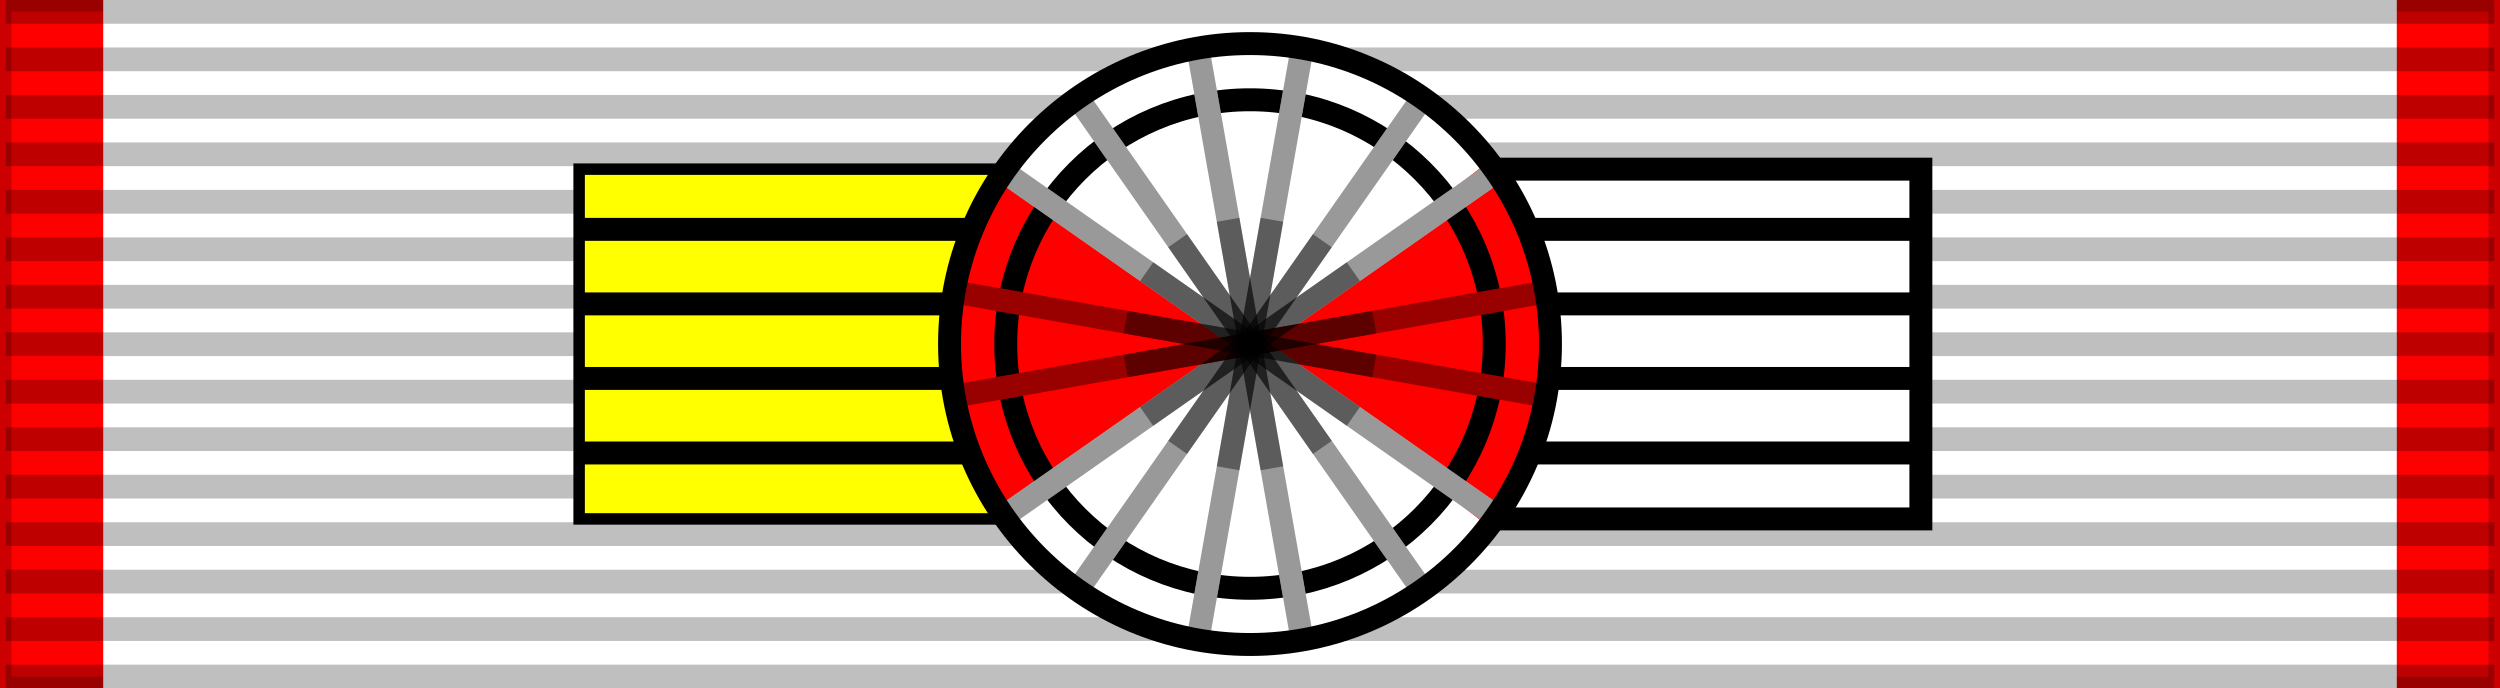 <?xml version="1.0" encoding="UTF-8" standalone="no"?>
<svg
   xmlns:dc="http://purl.org/dc/elements/1.1/"
   xmlns:cc="http://creativecommons.org/ns#"
   xmlns:rdf="http://www.w3.org/1999/02/22-rdf-syntax-ns#"
   xmlns:svg="http://www.w3.org/2000/svg"
   xmlns="http://www.w3.org/2000/svg"
   xmlns:sodipodi="http://sodipodi.sourceforge.net/DTD/sodipodi-0.dtd"
   xmlns:inkscape="http://www.inkscape.org/namespaces/inkscape"
   width="218"
   height="60"
   version="1.0"
   id="svg80"
   sodipodi:docname="Order of the Dannebrog K1.svg"
   inkscape:version="0.92.0 r15299">
  <rect width="100%" height="100%" fill="#333333" stroke="none"/>
  <defs
     id="defs84" />
  <sodipodi:namedview
     pagecolor="#ffffff"
     bordercolor="#666666"
     borderopacity="1"
     objecttolerance="10"
     gridtolerance="10"
     guidetolerance="10"
     inkscape:pageopacity="0"
     inkscape:pageshadow="2"
     inkscape:window-width="1920"
     inkscape:window-height="1137"
     id="namedview82"
     showgrid="false"
     inkscape:snap-bbox="true"
     inkscape:snap-bbox-midpoints="true"
     inkscape:zoom="2.8440367"
     inkscape:cx="123.04238"
     inkscape:cy="18.14661"
     inkscape:window-x="-8"
     inkscape:window-y="-8"
     inkscape:window-maximized="1"
     inkscape:current-layer="svg80" />
  <path
     d="M0,0h218v60H0z"
     fill="#f00"
     stroke="#000"
     stroke-width="2"
     stroke-opacity=".2"
     id="path2" />
  <rect
     style="opacity:1;fill:#ffffff;fill-opacity:1;fill-rule:nonzero;stroke:none;stroke-width:0.05;stroke-linecap:square;stroke-linejoin:miter;stroke-miterlimit:4;stroke-dasharray:none;stroke-dashoffset:0;stroke-opacity:1;paint-order:markers stroke fill"
     id="rect4593"
     width="200"
     height="60"
     x="9"
     y="-2.8421709e-014" />
  <path
     d="M109,0v60"
     id="path4"
     stroke-dasharray="2.07"
     stroke-opacity=".25"
     stroke-width="217"
     stroke="#000"
     fill="none" />
  <g
     stroke="#000"
     stroke-width="1"
     id="g8">
    <path
       d="M50.5,14.75h117v30.5h-117z"
       fill="#ff0"
       id="path6" />
  </g>
  <rect
     style="opacity:1;fill:#ffffff;fill-opacity:1;fill-rule:nonzero;stroke:#000000;stroke-width:2;stroke-linecap:square;stroke-linejoin:miter;stroke-miterlimit:4;stroke-dasharray:none;stroke-dashoffset:0;stroke-opacity:1;paint-order:markers stroke fill"
     id="rect4754"
     width="58.5"
     height="30.5"
     x="109"
     y="14.75" />
  <g
     fill="none"
     stroke="#000"
     stroke-width="2"
     id="g18">
    <path
       d="M50.5,20h117"
       id="path10" />
    <path
       d="M50.5,26.5h117"
       id="path12" />
    <path
       d="M50.5,33h117"
       id="path14" />
    <path
       d="M50.5,39.5h117"
       id="path16" />
  </g>
  <circle
     cx="109"
     cy="30"
     r="26.2"
     id="circle20"
     fill="#f00" />
  <path
     style="fill:#ffffff"
     id="circle20-5-7"
     sodipodi:type="arc"
     sodipodi:cx="109"
     sodipodi:cy="-30"
     sodipodi:rx="26.200001"
     sodipodi:ry="26.200001"
     sodipodi:start="3.7873645"
     sodipodi:end="5.6304322"
     d="m 88.076,-45.768 a 26.2,26.2 0 0 1 20.833,-10.432 26.2,26.2 0 0 1 20.905,10.287 L 109,-30 Z"
     transform="scale(1,-1)" />
  <path
     style="fill:#ffffff"
     id="circle20-5"
     sodipodi:type="arc"
     sodipodi:cx="109"
     sodipodi:cy="30"
     sodipodi:rx="26.200001"
     sodipodi:ry="26.200001"
     sodipodi:start="3.7873645"
     sodipodi:end="5.6304322"
     d="M 88.076,14.232 A 26.2,26.2 0 0 1 108.909,3.8 26.2,26.2 0 0 1 129.814,14.087 L 109,30 Z" />
  <circle
     cx="109"
     cy="30"
     r="21.3"
     fill="none"
     stroke="#000"
     stroke-width="2"
     id="circle22" />
  <g
     fill="none"
     stroke="#f00"
     stroke-width="2"
     id="g40">
    <path
       transform="rotate(10 109,30)"
       d="M82.8,30h52.4"
       id="path24" />
    <path
       transform="rotate(35 109,30)"
       d="M82.8,30h52.4"
       id="path26"
       style="stroke:#ffffff" />
    <path
       transform="rotate(55 109,30)"
       d="M82.8,30h52.4"
       id="path28"
       style="stroke:#ffffff" />
    <path
       transform="rotate(80 109,30)"
       d="M82.8,30h52.4"
       id="path30"
       style="stroke:#ffffff" />
    <path
       transform="rotate(100 109,30)"
       d="M82.8,30h52.4"
       id="path32"
       style="stroke:#ffffff" />
    <path
       transform="rotate(125 109,30)"
       d="M82.8,30h52.4"
       id="path34"
       style="stroke:#ffffff" />
    <path
       transform="rotate(145 109,30)"
       d="M82.8,30h52.4"
       id="path36"
       style="stroke:#ffffff" />
    <path
       transform="rotate(170 109,30)"
       d="M82.8,30h52.4"
       id="path38" />
  </g>
  <g
     fill="none"
     stroke="#000"
     stroke-width="2"
     stroke-opacity=".4"
     id="g58">
    <path
       transform="rotate(10 109,30)"
       d="M82.8,30h52.4"
       id="path42" />
    <path
       d="M82.8,30h52.4"
       id="path44"
       style="stroke:#000000"
       transform="rotate(35 109,30)" />
    <path
       d="M82.8,30h52.4"
       id="path46"
       style="stroke:#000000"
       transform="rotate(55 109,30)" />
    <path
       d="M82.8,30h52.4"
       id="path48"
       style="stroke:#000000"
       transform="rotate(80 109,30)" />
    <path
       d="M82.8,30h52.4"
       id="path50"
       style="stroke:#000000"
       transform="rotate(100 109,30)" />
    <path
       d="M82.8,30h52.4"
       id="path52"
       style="stroke:#000000"
       transform="rotate(125 109,30)" />
    <path
       d="M82.8,30h52.4"
       id="path54"
       style="stroke:#000000"
       transform="rotate(145 109,30)" />
    <path
       transform="rotate(170 109,30)"
       d="M82.8,30h52.4"
       id="path56" />
  </g>
  <g
     fill="none"
     stroke="#000"
     stroke-width="2"
     stroke-opacity=".4"
     id="g76">
    <path
       transform="rotate(10 109,30)"
       d="M98,30h22"
       id="path60" />
    <path
       transform="rotate(35 109,30)"
       d="M98,30h22"
       id="path62" />
    <path
       transform="rotate(55 109,30)"
       d="M98,30h22"
       id="path64" />
    <path
       transform="rotate(80 109,30)"
       d="M98,30h22"
       id="path66" />
    <path
       transform="rotate(100 109,30)"
       d="M98,30h22"
       id="path68" />
    <path
       transform="rotate(125 109,30)"
       d="M98,30h22"
       id="path70" />
    <path
       transform="rotate(145 109,30)"
       d="M98,30h22"
       id="path72" />
    <path
       transform="rotate(170 109,30)"
       d="M98,30h22"
       id="path74" />
  </g>
  <circle
     cx="109"
     cy="30"
     r="26.2"
     fill="none"
     stroke="#000"
     stroke-width="2"
     id="circle78" />
</svg>
